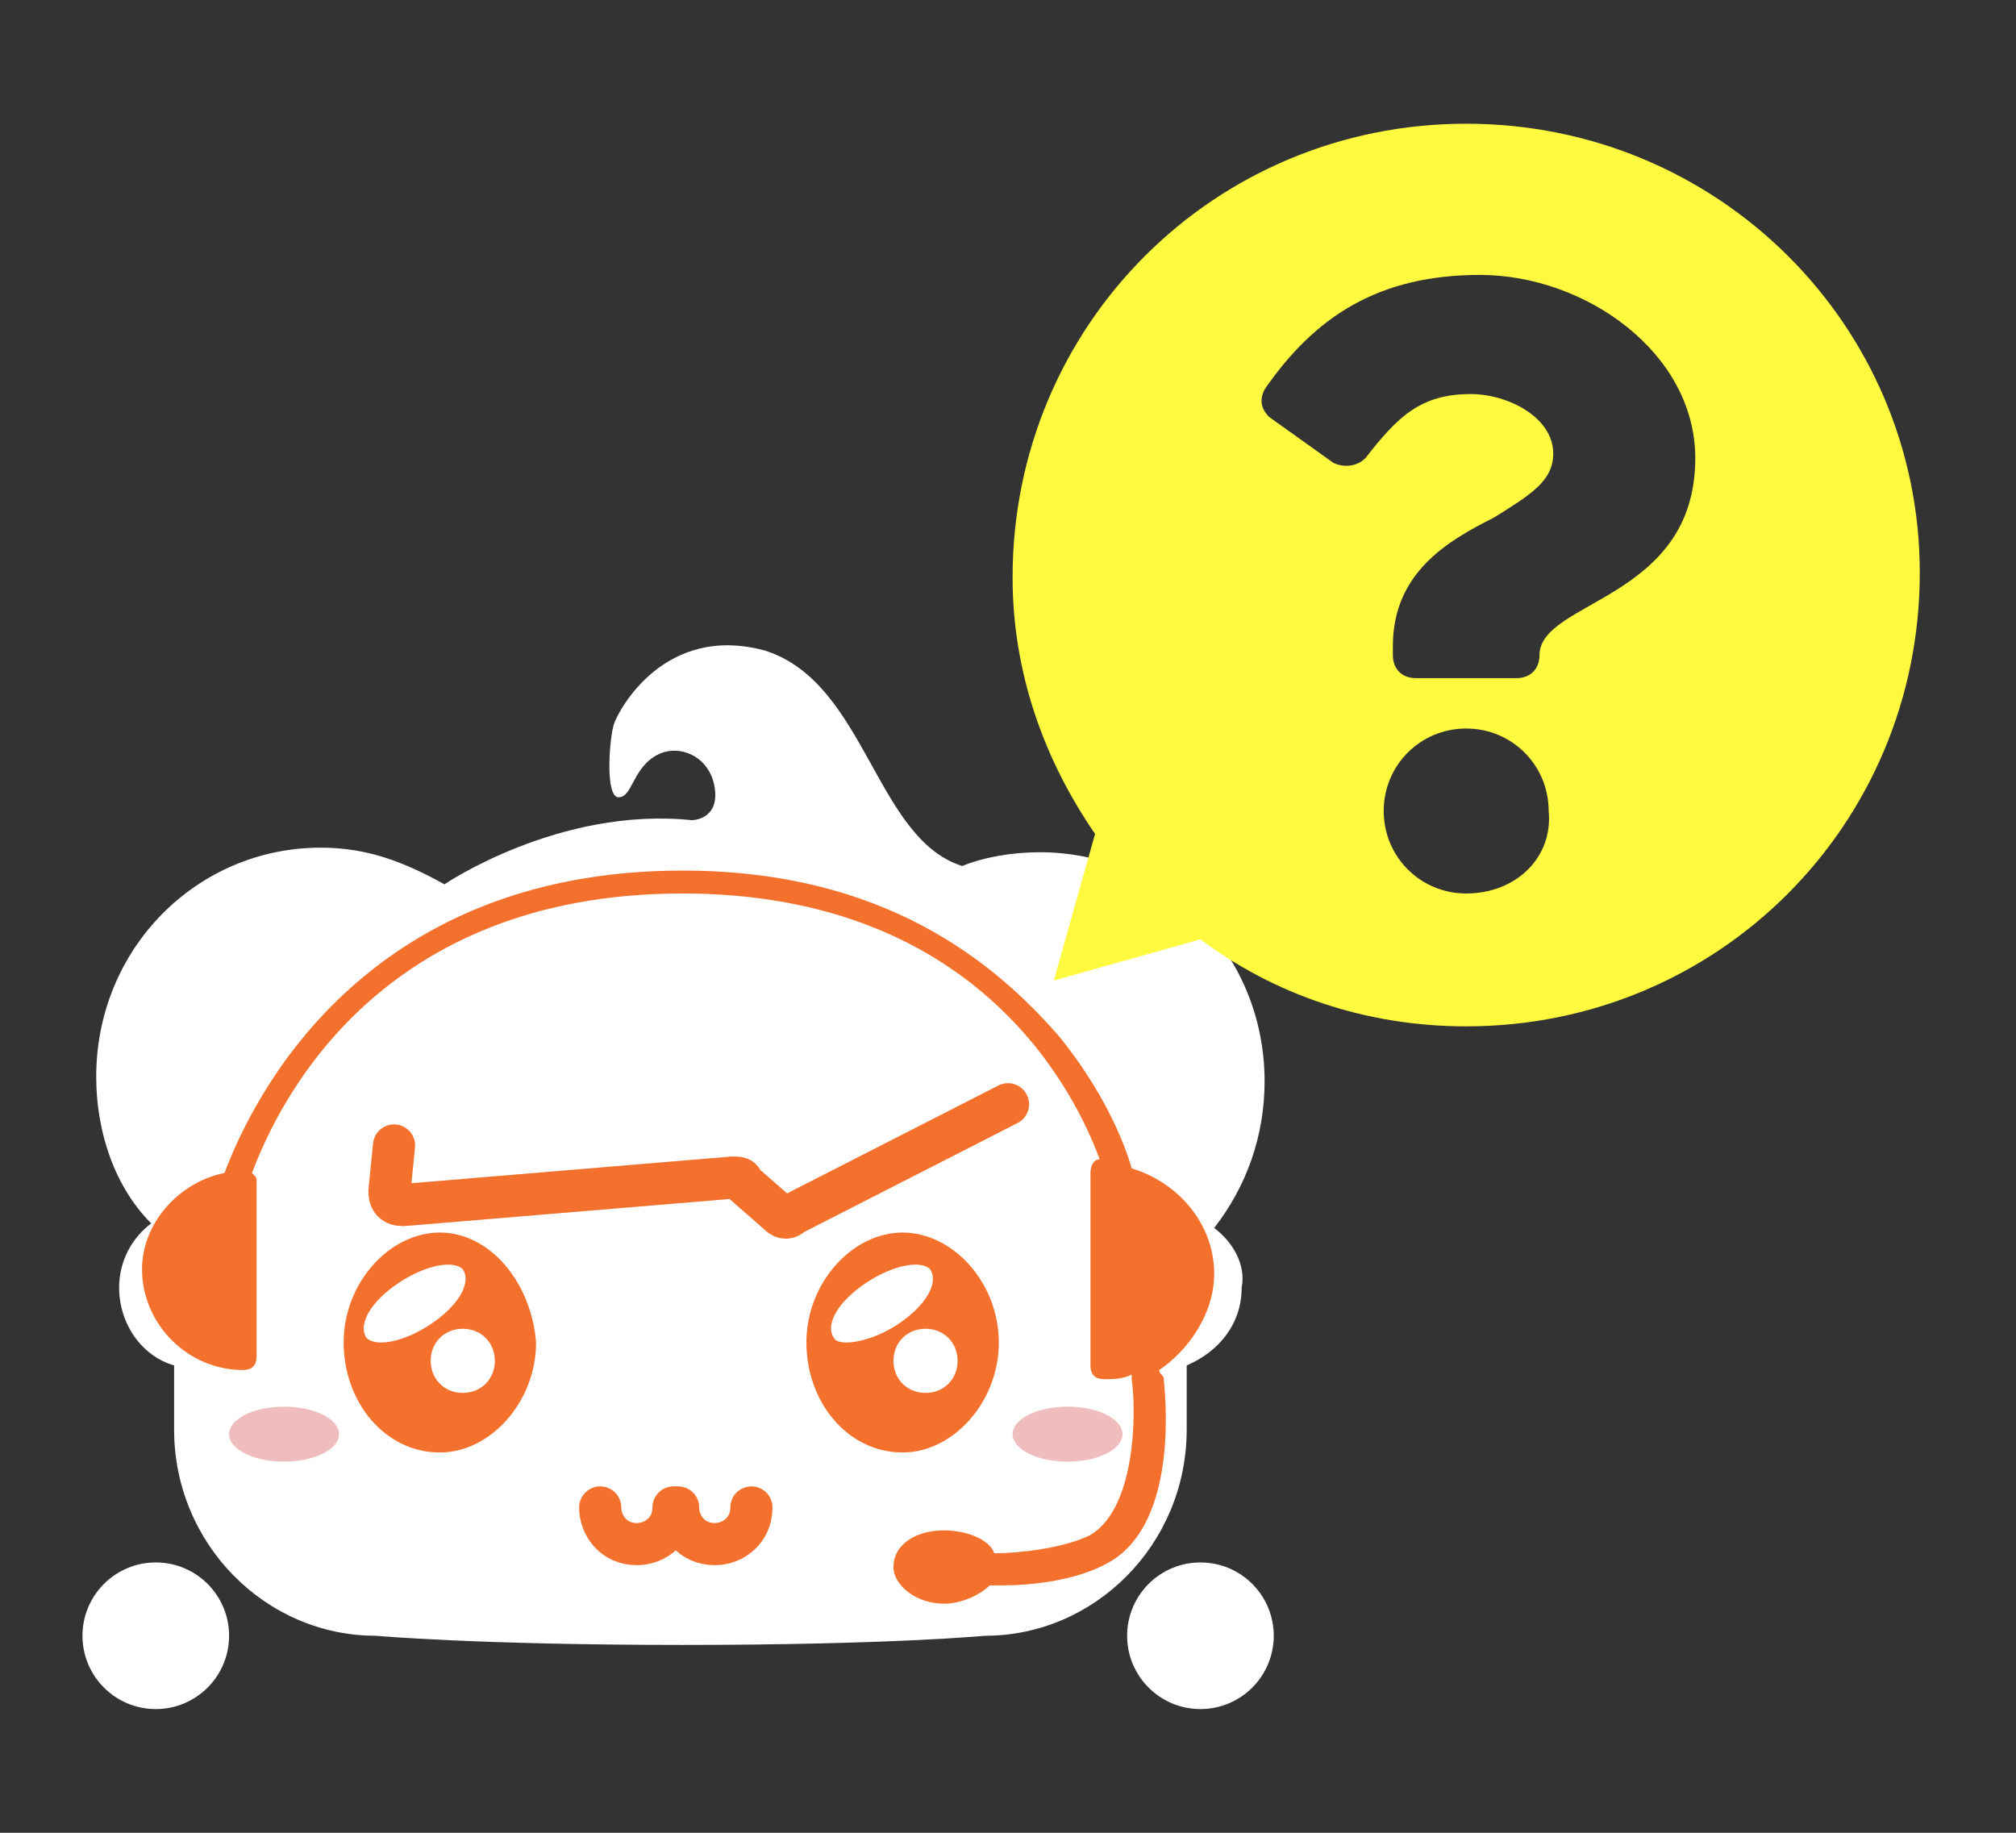 <?xml version="1.0" encoding="utf-8"?>
<!-- Generator: Adobe Illustrator 25.2.1, SVG Export Plug-In . SVG Version: 6.00 Build 0)  -->
<svg version="1.1" id="圖層_1" xmlns="http://www.w3.org/2000/svg" xmlns:xlink="http://www.w3.org/1999/xlink" x="0px" y="0px"
	 viewBox="0 0 44 40" style="enable-background:new 0 0 44 40;" xml:space="preserve">
<rect x="0" y="0" width="44" height="40" fill="#333333" stroke="none"/>
<style type="text/css">
	.st0{fill:#FFFFFF;}
	.st1{fill:#F3712D;}
	.st2{fill:none;stroke:#F3712D;stroke-width:0.92;stroke-linecap:round;stroke-linejoin:round;stroke-miterlimit:10;}
	.st3{fill:#EFBDBD;}
	.st4{fill:#FFFA40;}
</style>
<g>
	<g>
		<path class="st0" d="M26.5,26.8c0.7-0.9,1.1-2,1.1-3.2c0-2.8-2.2-5-4.9-5c-0.6,0-1.2,0.1-1.7,0.3c0,0,0,0,0,0
			c-1.9-0.6-2.1-4-4.3-4.7c-2.2-0.6-3.2,1.3-3.3,1.6c-0.1,0.3-0.2,1.6,0.1,1.6c0.3,0,0.3-0.6,0.8-0.9c0.5-0.3,1.2,0,1.3,0.7
			c0.1,0.7-0.5,0.7-0.5,0.7c-2.9-0.3-5.4,1.4-5.4,1.4l0,0C8.8,18.8,8,18.5,7,18.5c-2.7,0-4.9,2.2-4.9,5c0,1.2,0.4,2.4,1.2,3.2
			c-0.4,0.3-0.7,0.8-0.7,1.4c0,0.8,0.5,1.5,1.2,1.7v1.4c0,2.5,2,4.5,4.4,4.5c0,0,2.2,0.2,6.7,0.2s6.6-0.2,6.6-0.2
			c2.4,0,4.4-2,4.4-4.5v-1.4c0.7-0.3,1.2-0.9,1.2-1.7C27.2,27.6,26.9,27.1,26.5,26.8z"/>
		<path class="st1" d="M9.6,26.9c-1.1,0-2.1,1.1-2.1,2.4c0,1.3,0.9,2.4,2.1,2.4c1.1,0,2.1-1.1,2.1-2.4C11.6,28,10.7,26.9,9.6,26.9z
			 M8,29.2c-0.2-0.3,0.1-0.8,0.7-1.2c0.6-0.4,1.2-0.5,1.4-0.3c0.2,0.3-0.1,0.8-0.7,1.2C8.8,29.3,8.2,29.4,8,29.2z M10.1,30.4
			c-0.4,0-0.7-0.3-0.7-0.7c0-0.4,0.3-0.7,0.7-0.7c0.4,0,0.7,0.3,0.7,0.7C10.8,30.1,10.5,30.4,10.1,30.4z"/>
		<path class="st1" d="M19.7,26.9c-1.1,0-2.1,1.1-2.1,2.4c0,1.3,0.9,2.4,2.1,2.4c1.1,0,2.1-1.1,2.1-2.4C21.8,28,20.8,26.9,19.7,26.9
			z M18.2,29.2c-0.2-0.3,0.1-0.8,0.7-1.2c0.6-0.4,1.2-0.5,1.4-0.3c0.2,0.3-0.1,0.8-0.7,1.2C19,29.3,18.3,29.4,18.2,29.2z M20.2,30.4
			c-0.4,0-0.7-0.3-0.7-0.7c0-0.4,0.3-0.7,0.7-0.7c0.4,0,0.7,0.3,0.7,0.7C20.9,30.1,20.6,30.4,20.2,30.4z"/>
		<path class="st2" d="M8.6,25l-0.1,1c0,0.2,0.1,0.3,0.3,0.3l7.2-0.6c0.1,0,0.2,0,0.2,0.1l0.8,0.7c0.1,0.1,0.2,0.1,0.3,0l4.7-2.4"/>
		<path class="st2" d="M14.7,32.9c0,0.5-0.4,0.8-0.8,0.8c-0.5,0-0.8-0.4-0.8-0.8"/>
		<path class="st2" d="M16.4,32.9c0,0.5-0.4,0.8-0.8,0.8c-0.5,0-0.8-0.4-0.8-0.8"/>
		<ellipse class="st3" cx="6.2" cy="31.3" rx="1.2" ry="0.6"/>
		<ellipse class="st3" cx="23.3" cy="31.3" rx="1.2" ry="0.6"/>
		<circle class="st0" cx="3.4" cy="35.7" r="1.6"/>
		<circle class="st0" cx="26.2" cy="35.7" r="1.6"/>
		<path class="st1" d="M26.5,27.8c0-1.1-0.8-2-1.8-2.3c-0.2-0.7-0.7-1.8-1.6-2.9C21.7,21,19.3,19,14.9,19c-7,0-9.4,5-10,6.6
			c-1,0.2-1.8,1.1-1.8,2.1c0,1.2,1,2.2,2.2,2.2c0.2,0,0.3-0.1,0.3-0.3v-3.8c0-0.1,0-0.1-0.1-0.2c0.6-1.6,2.8-6.1,9.4-6.1
			c6.1,0,8.4,3.9,9.1,5.8c-0.1,0-0.2,0.1-0.2,0.3v4.2c0,0.2,0.1,0.3,0.3,0.3c0.2,0,0.4,0,0.6-0.1c0,0,0,0.1,0,0.1
			c0.1,0.7,0.1,2.8-0.9,3.4c-0.6,0.3-1.6,0.4-2.1,0.4c-0.1-0.3-0.6-0.5-1.1-0.5c-0.6,0-1.1,0.3-1.1,0.8c0,0.4,0.5,0.8,1.1,0.8
			c0.4,0,0.8-0.2,1-0.4c0.1,0,0.2,0,0.3,0c0.6,0,1.6-0.1,2.3-0.5c1.6-0.9,1.2-3.9,1.2-4c0-0.1-0.1-0.1-0.1-0.2
			C25.9,29.5,26.5,28.7,26.5,27.8z"/>
	</g>
	<path class="st4" d="M32,2.7c-5.5,0-9.9,4.4-9.9,9.9c0,2.1,0.7,4,1.8,5.6l-0.9,3.2l3.2-0.9c1.6,1.2,3.6,1.9,5.8,1.9
		c5.5,0,9.9-4.4,9.9-9.9C41.9,7.1,37.5,2.7,32,2.7z M32,19.5c-1,0-1.8-0.8-1.8-1.8c0-1,0.8-1.8,1.8-1.8c1,0,1.8,0.8,1.8,1.8
		C33.9,18.7,33.1,19.5,32,19.5z M33.6,14.3L33.6,14.3c0,0.3-0.2,0.5-0.5,0.5h-2.2c-0.3,0-0.5-0.2-0.5-0.5v-0.2
		c0-1.6,1.2-2.3,2.2-2.8c0.8-0.5,1.3-0.8,1.3-1.4c0-0.8-1-1.3-1.8-1.3c-1.1,0-1.6,0.5-2.3,1.4c-0.2,0.2-0.5,0.2-0.7,0.1l-1.4-1
		c-0.2-0.2-0.2-0.4-0.1-0.6C28.7,6.9,30.1,6,32.3,6C34.6,6,37,7.7,37,10C37,13.1,33.6,13.1,33.6,14.3z"/>
</g>
</svg>